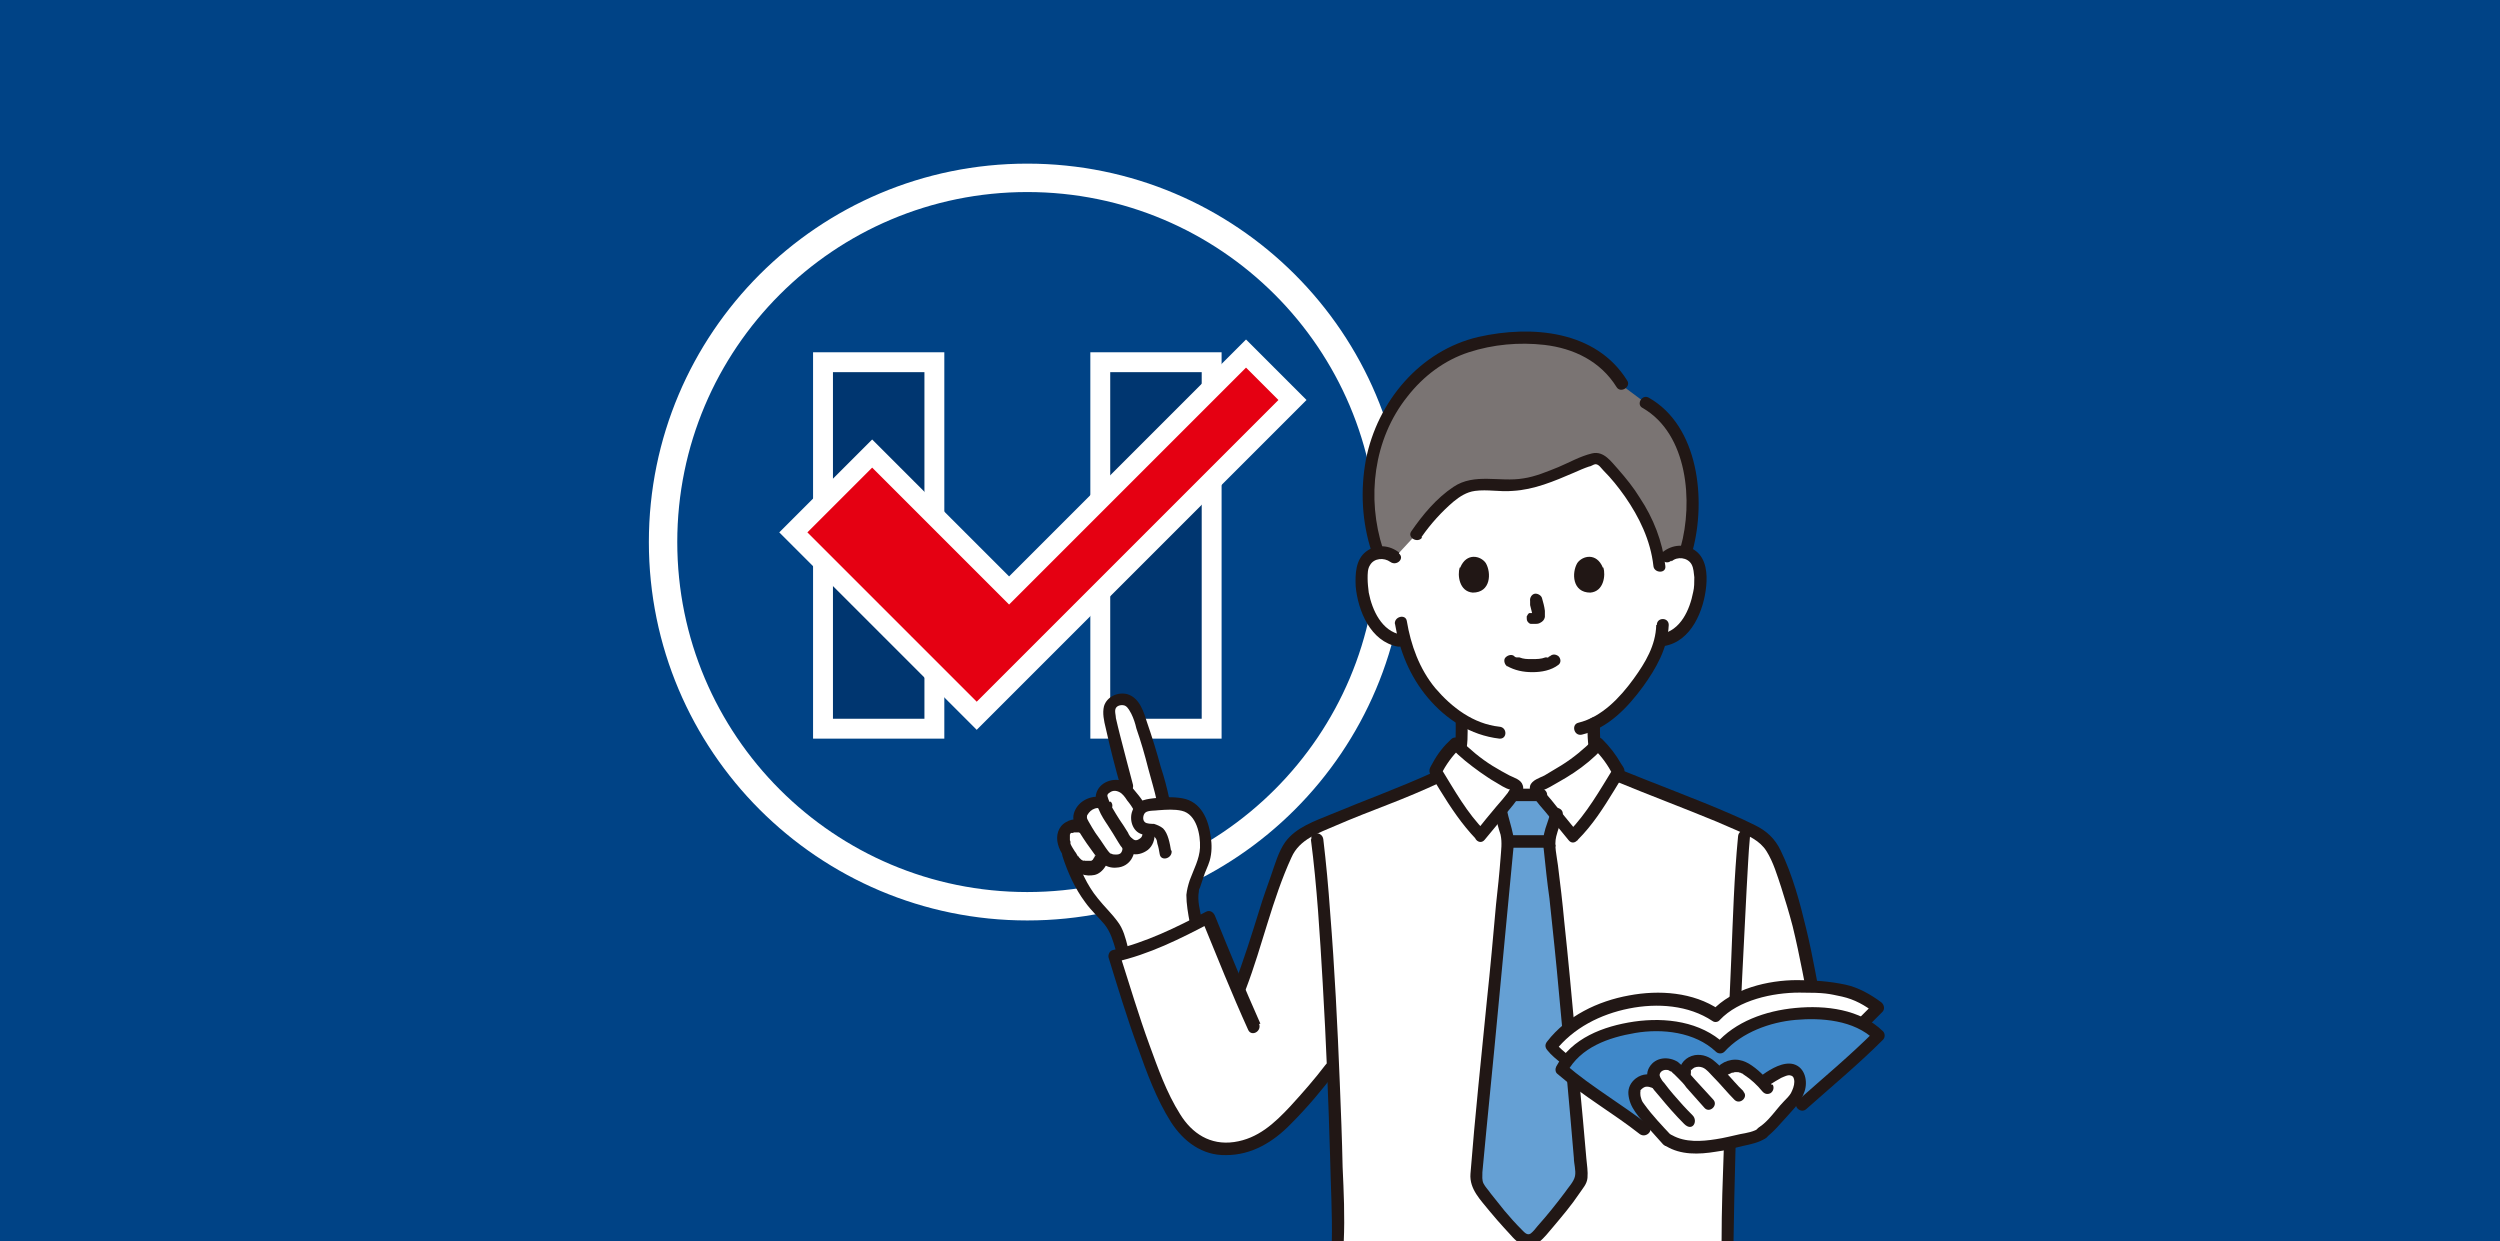<?xml version="1.0" encoding="UTF-8"?>
<svg id="_電腦" data-name=" 電腦" xmlns="http://www.w3.org/2000/svg" version="1.1" viewBox="0 0 440 218.5">
  <defs>
    <style>
      .cls-1 {
        fill: #3f88c9;
      }

      .cls-1, .cls-2, .cls-3, .cls-4, .cls-5, .cls-6, .cls-7, .cls-8 {
        stroke-width: 0px;
      }

      .cls-2 {
        fill: #003670;
      }

      .cls-3 {
        fill: #211715;
      }

      .cls-9 {
        stroke-width: 5px;
      }

      .cls-9, .cls-10 {
        fill: none;
        stroke: #fff;
        stroke-miterlimit: 10;
      }

      .cls-4 {
        fill: #65a0d4;
      }

      .cls-5 {
        fill: #e50012;
      }

      .cls-6 {
        fill: #004386;
      }

      .cls-10 {
        stroke-width: 7px;
      }

      .cls-7 {
        fill: #fff;
      }

      .cls-8 {
        fill: #7a7473;
      }
    </style>
  </defs>
  <rect class="cls-6" width="440" height="218.5"/>
  <g>
    <circle class="cls-9" cx="180.8" cy="95.4" r="64.1"/>
    <g>
      <g>
        <polygon class="cls-10" points="146.6 65.5 162.7 65.5 162.7 126.5 146.6 126.5 146.6 65.5 146.6 65.5"/>
        <polygon class="cls-2" points="146.6 65.5 162.7 65.5 162.7 126.5 146.6 126.5 146.6 65.5 146.6 65.5"/>
      </g>
      <g>
        <polygon class="cls-10" points="195.4 65.5 211.5 65.5 211.5 126.5 195.4 126.5 195.4 65.5 195.4 65.5"/>
        <polygon class="cls-2" points="195.4 65.5 211.5 65.5 211.5 126.5 195.4 126.5 195.4 65.5 195.4 65.5"/>
      </g>
      <g>
        <polygon class="cls-10" points="225 70.4 219.3 64.7 177.6 106.4 153.5 82.3 142.1 93.7 171.9 123.5 183.3 112.1 183.3 112.1 225 70.4"/>
        <polygon class="cls-5" points="225 70.4 219.3 64.7 177.6 106.4 153.5 82.3 142.1 93.7 171.9 123.5 183.3 112.1 183.3 112.1 225 70.4"/>
      </g>
    </g>
  </g>
  <g id="group">
    <path class="cls-7" d="M293.5,98.1c.7-.7,1.8-1,2.9-.8s2,.8,2.4,1.6c.3.6.4,1.3.5,1.9.2,2.6-.3,5.2-1.5,7.6-.6,1.2-1.3,2.2-2.4,3.1-.8.6-1.8,1.1-2.8,1.3h-.5c-.2.9-.5,1.6-.6,2-.8,2.2-5.4,9.9-11.1,12.7,0,1.9,0,4.1.6,5.8,1.1,2.9,7.4,6.4,7.8,6.6,0,0-3.4,13-19.4,13s-19.6-13.5-19.6-13.5c.4-.2,5.7-3.3,6.8-6.1.8-1.9.6-4.5.6-6.6-1.9-1.2-3.7-2.8-5.4-4.8-2.4-2.9-3.8-6.2-4.6-9-.6,0-.9,0-.9,0-1-.2-2-.6-2.8-1.3-1-.8-1.8-1.9-2.4-3.1-1.2-2.3-1.7-5-1.5-7.6,0-.7.2-1.3.5-1.9.5-.8,1.4-1.5,2.4-1.6s2.1.2,2.9.8c0,0,2.3-21.3,24.1-21.3s23.9,21.3,23.9,21.3h.1Z"/>
    <path class="cls-8" d="M297.1,82c-.2-.9-.5-1.8-.8-2.6-1.2-3-3-6.5-6.7-8.5l-4.3-3.2c-4.3-7.1-12.2-8.5-19-8-8,.6-13.7,2.7-19,8.8-7.6,8.9-7.8,20.7-4.9,28.9h.2c1-.2,2.1.2,2.8.8l3.8-4.1c1.6-2.2,6-7.8,9.4-8.5,2.4-.5,5,0,7.5,0,4.6-.2,8.3-2.3,12.4-3.9.5-.2,1.1-.4,1.6-.6.3,0,.6-.2,1-.2s.7.3,1,.6c4.7,4.6,9.1,11.2,9.9,18,.7-.7,1.5-1.3,1.5-1.3.7-.7,1.8-1,2.8-.8h.3c1.6-4.9,1.5-10.9.5-15.3h0Z"/>
    <path class="cls-3" d="M279.4,127.5c0,2.1,0,4.3.8,6.3.5,1.2,1.6,2.2,2.6,3.1,1.1,1,2.3,1.9,3.6,2.7.6.4,1.3.9,2,1.2.5.2,1.1.1,1.5-.4.3-.5.1-1.2-.4-1.5-.6-.3-1.2-.7-1.8-1.1-1.1-.7-2.1-1.4-3.1-2.3-.9-.8-1.9-1.6-2.4-2.7-.7-1.6-.6-3.7-.6-5.4s-2.1-1.4-2.1,0h-.1Z"/>
    <path class="cls-3" d="M256.2,127.2c0,1.7.1,3.4-.4,5.1-.3,1.1-1.1,2-2,2.8s-1.8,1.5-2.8,2.2c-.6.4-1.1.8-1.8,1.1-.5.2-.6,1-.4,1.5.3.5.9.6,1.5.4.7-.3,1.4-.8,2-1.2,1.1-.8,2.2-1.6,3.2-2.6,1-1,1.9-2.1,2.3-3.5.6-1.8.5-3.8.5-5.7s-2.1-1.4-2.1,0h0Z"/>
    <path class="cls-3" d="M243.4,96.6c-2.9-8.9-1.7-19.3,4.3-26.8,2.8-3.6,6.5-6.4,10.8-7.8,4.3-1.4,8.9-1.8,13.3-1.3,5.2.6,9.9,2.9,12.7,7.4.7,1.2,2.6,0,1.9-1.1-5.5-8.9-16.9-9.8-26.2-7.7-10.3,2.4-17.8,11.4-19.8,21.6-1,5.4-.7,11,1,16.2.4,1.3,2.5.7,2.1-.6h0Z"/>
    <path class="cls-3" d="M250.2,94.5c1.6-2.3,3.5-4.4,5.6-6.2,1.1-.9,2.3-1.7,3.8-1.9,2.2-.3,4.4.2,6.6,0,3.8-.2,7.3-1.7,10.8-3.2.9-.4,1.8-.8,2.7-1.1.3,0,.8-.4,1.1-.4.6,0,1,.7,1.4,1.1,1.4,1.4,2.6,2.9,3.8,4.6,2.5,3.6,4.5,7.7,5,12.2.1,1.3,2.3,1.4,2.1,0-.5-4.3-2.1-8.4-4.5-12-1.1-1.8-2.4-3.4-3.8-5-1.2-1.3-2.5-3.3-4.6-2.8s-4,1.6-5.9,2.4c-2,.8-4.1,1.7-6.2,2-4.1.7-8.6-1-12.3,1.5-3,2-5.4,4.9-7.4,7.8-.8,1.1,1.1,2.2,1.9,1.1h-.1Z"/>
    <path class="cls-3" d="M289.1,71.8c8,4.6,8.9,16.6,6.7,24.5-.4,1.3,1.7,1.9,2.1.6,2.4-8.9,1.1-21.9-7.7-26.9-1.2-.7-2.3,1.2-1.1,1.8h0Z"/>
    <path class="cls-7" d="M235.4,218.5v-1.6c-.1-7.8-.5-18.4-.9-29.2-.1.2-.2.3-.2.3l-.7,1c-2,2.6-6.2,7.5-8.9,9.9s-6.9,3.8-10.4,3.2c-5.5-.9-7.9-6.1-10.2-11.2-3.2-7.4-5.5-15.3-7.8-22.6,4.6-1,11.9-4.4,16.6-6.8,1.8,4.5,3.4,8.5,5.3,12.8,3.3-8.6,4.2-13.3,7.4-21.7.6-1.6,1.1-3,2.2-4.2,1.1-1.2,2.5-1.9,3.9-2.5,4.4-2,15-6.1,20.4-8.5.9-2.1,2.4-4.5,4.3-6.3,3,3,6.7,5.6,10.3,7.2.2.1.5.2.5.4s0,.4-.1.6c0,.1-.3.4-.6.8h4.7c-.3-.4-.5-.7-.6-.8,0-.2-.2-.4-.1-.6,0-.2.3-.3.5-.4,3.6-1.6,7.4-4.2,10.3-7.2,1.8,1.7,3.2,3.9,4.1,5.9,4.7,1.9,16.7,6.5,21.2,8.7,1.5.7,3,1.3,4.1,2.5,1.2,1.3,1.9,2.9,2.5,4.6,3.3,8.5,4.6,16.9,6.4,26.2h-14.4c-.5,13.6-1.1,28.7-1.3,39.1v.6h-68.6v-.2Z"/>
    <path class="cls-4" d="M270.5,217.7c2.1-2.4,4.8-5.6,6.6-8.1.6-.9,1.1-1.4,1.2-2,0-.7,0-1.4-.1-2.6-1.2-14.1-3.1-36.1-5.5-56.7,0-.8.3-1.6.6-2.4.3-1.1,1.1-3.5.7-2.6-.4-.5-.8-.9-1.1-1.4-.6-.8-1.2-1.5-1.6-2h-4.7c-.4.5-1,1.2-1.6,2-.2.3-.5.6-.8.9.2,1.1.6,2.2.9,3.4,0,.2.1.4.2.6.1.5.2.9.2,1.4-1.7,18.9-4,42.3-5.5,58.5,0,.6-.1,1.3.1,1.8s.6,1,1,1.4c2,2.8,4.2,5.3,6.5,7.7.3.3,1,.7,1.5.8.6,0,1.2-.4,1.6-.8h-.2Z"/>
    <path class="cls-3" d="M265.7,149.2h6.7c2.2,0,1.1-.5,1.1-1.1s-.5-1.1-1.1-1.1h-6.7c-2.2,0-1.1.5-1.1,1.1s.5,1.1,1.1,1.1h0Z"/>
    <path class="cls-3" d="M263.1,143.2c.3,1.3.6,2.5,1,3.7.3,1.4.1,2.7,0,4.1-.2,2.7-.5,5.5-.8,8.2-.5,5.6-1,11.2-1.6,16.8-1,10.2-2.1,20.4-2.9,30.6-.2,2.7,1.8,4.6,3.4,6.6.9,1.1,1.8,2.1,2.7,3.1.9.9,1.7,2.1,2.9,2.7,2.4,1.2,4.1-1.4,5.5-3,1.6-1.9,3.3-3.9,4.7-6,.6-.9,1.3-1.6,1.4-2.7s-.1-2.3-.2-3.4c-.2-2.3-.4-4.5-.6-6.8-.5-5.1-.9-10.3-1.4-15.4-.6-6.5-1.2-13.1-1.9-19.6-.3-3.3-.7-6.6-1.1-9.8-.2-1.6-.7-3.5-.3-5.1.3-1.2.8-2.4,1.1-3.7.4-1.3-1.7-1.9-2.1-.6-.2,1-.6,1.9-.9,2.9-.4,1.3-.5,2.4-.3,3.7.3,2.9.6,5.8,1,8.6.6,5.6,1.2,11.3,1.7,16.9.9,9.6,1.8,19.2,2.6,28.8,0,1,.4,2.2.2,3.2s-1.2,2-1.8,2.9c-1.5,2-3.1,4-4.8,5.9-.3.4-.8,1-1.2,1.3-.6.4-1.1-.2-1.5-.6-1.1-1.1-2.1-2.2-3.1-3.4-.8-1-1.6-2-2.4-3-.4-.6-1-1.2-1.3-1.8s-.2-1.3-.2-2c.9-9.7,1.9-19.3,2.8-29,.6-6,1.1-11.9,1.7-17.9.3-2.8.5-5.6.8-8.4.1-1.4.4-2.7.1-4.1-.3-1.5-.8-2.9-1.1-4.4-.3-1.4-2.4-.8-2.1.6h0Z"/>
    <path class="cls-3" d="M271.2,138.8h-4.7c-.6,0-1.1.5-1.1,1.1s.5,1.1,1.1,1.1h4.7c.6,0,1.1-.5,1.1-1.1s-.5-1.1-1.1-1.1h0Z"/>
    <path class="cls-3" d="M277.7,147.8c2.6-2.6,4.5-5.6,6.4-8.7.5-.8.9-1.5,1.4-2.3.2-.4.5-.7.4-1.2,0-.4-.4-.9-.6-1.2-.9-1.6-2-3-3.3-4.3-.4-.4-1.1-.4-1.5,0-1.7,1.7-3.6,3.3-5.7,4.6-1,.6-2,1.2-3,1.8-.8.4-2.2.8-2.5,1.8-.2.8.2,1.5.7,2.1.6.9,1.3,1.7,2,2.5,1.4,1.7,2.7,3.3,4.1,5,.9,1.1,2.4-.4,1.5-1.5-1.2-1.5-2.4-2.9-3.6-4.4-.6-.8-1.3-1.6-1.9-2.3-.2-.3-.4-.6-.6-.8,0,0,0-.2-.1-.2,0-.2-.1,0-.2.5,0,0,.2,0,.3-.1.9-.3,1.8-.9,2.7-1.4.9-.5,1.9-1.1,2.8-1.7,1.8-1.2,3.5-2.6,5-4.2h-1.5c1.4,1.3,2.5,2.9,3.4,4.6v-1.1c-2.4,3.9-4.6,7.8-7.8,11.1-1,1,.5,2.5,1.5,1.5h.1Z"/>
    <path class="cls-3" d="M261.4,146.3c-3.2-3.2-5.4-7.2-7.8-11.1v1.1c.9-1.7,2-3.3,3.4-4.6h-1.5c1.5,1.6,3.2,2.9,5,4.2.9.6,1.7,1.2,2.6,1.7s1.8,1.2,2.8,1.4c.1,0,.2,0,.3.1v-.5c-.1,0-.3.2-.3.2-.2.2-.4.5-.5.7-.6.8-1.3,1.6-2,2.4-1.2,1.4-2.4,2.9-3.6,4.4-.9,1.1.6,2.6,1.5,1.5,1.3-1.6,2.7-3.2,4-4.9.7-.8,1.4-1.7,2-2.6.5-.6,1-1.3.7-2.1-.3-1-1.5-1.3-2.3-1.7s-2-1.1-3-1.7c-2.1-1.3-4-2.9-5.8-4.7-.4-.4-1.1-.4-1.5,0-1.3,1.2-2.4,2.6-3.2,4.1-.2.4-.5.8-.6,1.2-.1.5.1.9.4,1.3.5.8.9,1.5,1.4,2.3,1.9,3.1,3.9,6.1,6.4,8.7,1,1,2.5-.5,1.5-1.5h0Z"/>
    <path class="cls-3" d="M230.7,147.6c1.1,8.4,1.6,17,2.1,25.5.6,10.2,1,20.4,1.3,30.6.1,4.9.4,9.9.3,14.8,0,1.4,2.1,1.4,2.1,0,.2-4.4,0-8.8-.2-13.1-.1-5-.3-9.9-.5-14.9-.4-10-.9-20-1.7-30-.3-4.3-.7-8.6-1.2-12.8-.2-1.4-2.3-1.4-2.1,0h-.1Z"/>
    <path class="cls-3" d="M305.1,218.5c.3-20.6,1.2-41.3,2.3-61.9.2-3.1.3-6.3.6-9.4.1-1.4-2-1.4-2.1,0-.7,7.2-.9,14.4-1.2,21.6-.5,11-.9,22.1-1.3,33.1-.2,5.5-.4,11-.4,16.5s2.1,1.4,2.1,0h0Z"/>
    <path class="cls-7" d="M204.4,139.5c-1-3.9-3.8-13.8-4.8-15.1-.7-.9-1.6-1.7-3.2-1-1.4.6-1.2,2.2-.9,3.5.3,1.5,2,8.4,3,12-.8-.9-2.1-1.2-3.1-.7-1.1.5-1.5,1.4-1.4,2.1,0,0,.1.5.2,1.3-.7-.5-1.8-.4-2.6,0-1,.5-1.9,1.9-1.4,2.9,0,0,.3.7.6,1.3l-.2-.2c-1.2-1-3.3-.4-3.7.9-.3,1,.2,2.2.8,3.2,0,.1.1.2.2.4,0,.2.1.3.1.3.8,2.4,2.3,6,4.5,8.6,1,1.2,2.2,2.4,3.2,3.7s1.2,2.7,1.6,4.3l.2.7c2.4-.9,9.3-3.5,13-5.2v-.4c-.5-1.7-.9-3.8-.7-5.2,0-.3,1.2-4,1.6-4.7.5-1,.8-3,.7-3.9-.2-1.5-.6-3.7-1.7-5.3-.2-.3-.5-.6-.8-.8h-.1c-1.3-.8-3.1-.8-4.6-.8,0-.4-.1-.6-.1-.6,0-.3-.2-.8-.3-1.4h-.1Z"/>
    <path class="cls-3" d="M205.8,140.6c-.4-1.9-.9-3.8-1.5-5.6-.7-2.6-1.5-5.2-2.4-7.8-.6-1.9-1.3-4.3-3.4-5-1.7-.5-3.7.4-4.2,2.1-.3,1.2,0,2.6.3,3.8.8,3.6,1.7,7.1,2.7,10.6.4,1.3,2.4.8,2.1-.6-.8-2.9-1.5-5.8-2.3-8.8-.2-.9-.5-1.9-.7-2.9,0-.5-.3-1.3,0-1.8s1.1-.6,1.6-.4c.6.3.9,1.1,1.1,1.4.4.8.7,1.7.9,2.6.8,2.3,1.5,4.7,2.1,7.1.5,1.9,1.1,3.8,1.5,5.7.3,1.4,2.3.8,2.1-.6h0v.2Z"/>
    <path class="cls-3" d="M187,150.7c.9,2.8,2.2,5.7,4,8.1,1,1.4,2.3,2.6,3.4,3.9,1.1,1.4,1.5,2.9,2,4.6.4,1.3,2.4.8,2.1-.6-.4-1.6-.8-3.2-1.8-4.5-1.1-1.5-2.4-2.7-3.5-4.1-1.9-2.3-3.1-5.1-4.1-8-.4-1.3-2.5-.8-2.1.6h0Z"/>
    <path class="cls-3" d="M206.1,149.7c-.2-1.2-.5-3-1.4-3.9-.5-.4-1-.6-1.6-.8-.4,0-1.3,0-1.6-.3-.5-.4-.3-1.4.1-1.7.5-.4,1.7-.3,2.3-.4,1.4-.1,2.8-.2,4.1.1,2.6.6,3.3,4.2,3.2,6.5-.1,2-1.1,3.8-1.8,5.7-.3.9-.5,1.7-.6,2.6,0,1.6.3,3.3.6,4.9.3,1.4,2.4.8,2.1-.6-.3-1.6-.8-3.3-.5-4.9,0,.3,0,0,0-.1,0-.2.1-.4.2-.6.2-.6.4-1.2.6-1.8.3-1,.8-1.9,1.1-2.9.4-1.4.4-2.8.2-4.2-.4-3.1-1.7-6.2-5-6.8-1.7-.3-3.4-.2-5.1,0s-3.1.5-3.7,2.2c-.6,1.5,0,3.6,1.6,4.1.7.2,1.8,0,2.3.5s.4.8.5,1.2c.2.6.3,1.2.4,1.8.2,1.4,2.3.8,2.1-.6h-.1Z"/>
    <path class="cls-3" d="M192.7,150.5c0,.2,0-.2,0,0s0,0,0,0c0,0-.1.4,0,.2,0,.1-.1.2-.2.3,0,0,0,.1-.1.2,0,0,.1-.1,0,0,0,0-.1.2-.2.2s0,0-.1.1c0,0,.2-.1,0,0h-.1q-.1,0,0,0s-.3,0-.2,0,0,0-.1,0h-.1s-.4,0-.2,0h-.4s-.3-.1-.3,0c0,0-.2,0-.2-.1s-.1,0-.2-.1c0,0,.1.1,0,0l-.3-.3s-.2-.2-.2-.3c-.1-.1,0,.1,0,0h-.1c-.2-.3-.3-.6-.5-.8-.3-.5-.6-.9-.8-1.4,0,0,0-.2,0,0v-.2c0-.1,0-.3-.1-.4v-.2s0-.2,0,0v-.4s0-.2,0,0v-.4c0-.1,0,0,0,0,0,0,.2-.3,0-.1l.2-.2c0,0,.1,0,0,0h.2c.2-.1-.1,0,0,0s.2,0,.3-.1h.2c.1,0-.2,0,0,0h.3s.2,0,0,0h.4c.2,0,0,0,0,0,0,0,.4.2.2,0,.4.4,1.1.4,1.5,0s.5-1.1,0-1.5c-1.2-.9-2.7-1.1-4-.3-1.4.8-1.8,2.4-1.4,3.9.2.8.6,1.5,1,2.1s.8,1.3,1.3,1.9c1,1.2,2.6,1.7,4.1,1.4s2.8-2.3,2.4-3.9c-.2-.6-.8-.9-1.3-.8s-.9.8-.8,1.3h-.2Z"/>
    <path class="cls-3" d="M195.3,141.2c-1.3-1.5-3.7-1.1-5.1.1-.7.6-1.3,1.6-1.3,2.6s.6,1.9,1.1,2.6c.8,1.3,1.7,2.6,2.6,3.8.4.5.8,1.1,1.3,1.6.7.6,1.7.9,2.6.8,2.4-.1,3.6-2.4,3.1-4.6-.4-1.3-2.4-.8-2.1.6.1.6.1,1-.2,1.4,0,0-.2.2-.3.2-.2.1-.4.1-.6.1s-.5,0-.7-.1c0,0-.2-.1-.3-.1,0,0-.1,0,0,0,.1.1,0,0,0,0-.4-.4-.5-.6-.8-1-.6-.9-1.2-1.8-1.8-2.6-.4-.6-.8-1.3-1.2-2-.1-.2-.3-.5-.3-.7h0c0-.2,0-.4.1-.5.3-.5.7-.9,1.3-1.1s1,0,1.3.3c.9,1,2.4-.5,1.5-1.5h-.2Z"/>
    <path class="cls-3" d="M201.1,146.2c0,.6,0,1.1-.5,1.4-.3.2-.6.4-1,.2-.5-.2-.9-.8-1.1-1.3-.5-.8-1-1.6-1.5-2.3-.8-1.3-1.7-2.6-2.1-4.1,0,0,0-.2,0,0s0-.1,0,0,0-.3,0-.1c0-.2.2-.4.4-.5.5-.4,1.1-.4,1.7-.1.6.3,1,.9,1.4,1.5.5.6.9,1.2,1.3,1.9.7,1.2,2.6,0,1.9-1.1-.5-.8-1-1.5-1.6-2.2s-1.1-1.5-2-1.9c-1.9-.9-4.6,0-5.1,2.2-.2.9.1,1.9.5,2.7.4,1,1,1.9,1.6,2.8s1.2,1.9,1.8,2.9c.5.9,1.2,1.7,2.2,2,1,.4,2.2,0,3-.6.9-.7,1.3-1.9,1.2-3,0-1.4-2.2-1.4-2.1,0h0v-.4Z"/>
    <path class="cls-3" d="M252.3,135.9c-5.9,2.7-12,4.9-18,7.4-2.9,1.2-6.2,2.3-8.1,4.9-1.2,1.7-1.8,3.9-2.5,5.9s-1.4,3.9-2,5.9c-1.4,4.5-2.8,9-4.5,13.4-.5,1.3,1.6,1.8,2.1.6,2.9-7.6,4.6-15.7,8-23.1,1.4-3.2,4.8-4.3,7.8-5.6s6.1-2.5,9.2-3.7,6.2-2.5,9.2-3.9c1.2-.6.2-2.4-1.1-1.9h0Z"/>
    <path class="cls-3" d="M221.8,180.1c-2.8-6.3-5.4-12.6-8-19-.3-.6-.9-1-1.6-.6-5.1,2.7-10.6,5.4-16.3,6.7-.6.1-.9.8-.8,1.3,1.6,5.2,3.2,10.5,5.1,15.7,1.6,4.5,3.3,9.2,5.9,13.3,2.2,3.4,5.5,5.9,9.7,5.8,4.5,0,8.3-2.3,11.4-5.5,2.9-2.9,5.5-6,8-9.3.8-1.1-1-2.2-1.9-1.1-1.9,2.5-4,4.9-6.2,7.3-2.8,3-5.7,5.7-9.9,6.3s-7.4-1.5-9.5-4.9c-2.4-3.8-3.9-8.1-5.4-12.2-1.9-5.2-3.5-10.6-5.2-15.9l-.8,1.3c5.9-1.3,11.5-4.1,16.8-6.9l-1.6-.6c2.7,6.6,5.3,13.1,8.2,19.5.6,1.2,2.4.2,1.9-1.1h.2Z"/>
    <path class="cls-3" d="M284.6,137.6c5.8,2.4,11.7,4.6,17.5,7,1.2.5,2.5,1.1,3.7,1.6,1.9.9,3.9,1.7,5.1,3.6s1.9,4.3,2.6,6.4c.7,2.2,1.4,4.5,2,6.8,1.3,5.3,2.2,10.6,3.3,16,.3,1.4,2.3.8,2.1-.6-1-5-1.8-10-3-14.9-1.1-4.6-2.4-9.5-4.5-13.8-1-2.1-2.5-3.5-4.6-4.5-1.4-.7-2.7-1.3-4.1-1.9-3.2-1.4-6.5-2.7-9.8-4s-6.4-2.5-9.6-3.8c-1.3-.5-1.8,1.6-.6,2.1h-.1Z"/>
    <path class="cls-3" d="M294.2,98.8c1-.9,2.8-.7,3.5.5.4.7.4,1.6.5,2.3,0,.9,0,1.8-.2,2.6-.6,3.1-2.2,6.8-5.7,7.4-1.4.2-.8,2.3.6,2.1,4.8-.8,7-6.3,7.4-10.6.2-2.1,0-4.7-1.8-6.1s-4.2-1.2-5.9.2c-1.1.9.5,2.4,1.5,1.5h.1Z"/>
    <path class="cls-3" d="M291.5,110c-.1,3.6-1.9,6.6-4,9.5-2.4,3.3-5.6,6.7-9.7,7.7-1.3.3-.8,2.4.6,2.1,4.6-1.1,8.1-4.8,10.8-8.5,2.3-3.2,4.3-6.7,4.5-10.8,0-1.4-2.1-1.4-2.1,0h0Z"/>
    <path class="cls-3" d="M246.3,97.3c-1.7-1.4-4.1-1.6-5.9-.2s-1.9,3.9-1.8,6.1c.4,4.3,2.6,9.7,7.4,10.6,1.4.2,1.9-1.8.6-2.1-3.4-.6-5.1-4.3-5.7-7.4-.1-.8-.2-1.7-.2-2.5s0-1.7.4-2.3c.7-1.3,2.5-1.4,3.6-.6s2.6-.6,1.5-1.5h0Z"/>
    <path class="cls-3" d="M245.5,109.7c.8,4.8,2.6,9.3,5.8,13.1,3.2,3.8,7.5,6.6,12.6,7.2,1.4.1,1.4-2,0-2.1-4.6-.5-8.4-3.4-11.3-6.8-2.8-3.4-4.3-7.6-5-11.8-.2-1.3-2.3-.8-2.1.6h0v-.2Z"/>
    <g id="book">
      <path class="cls-1" d="M317.2,194.5c2.4-2.1,11.5-10.2,13.5-12.2-1.6-1.7-4.8-3.4-8.6-3.7-3.2-.3-6.5-.3-9.7.5s-7.4,2.8-9.6,5.4c-2.7-2.6-6.8-3.8-10.4-3.9-3.7-.1-7.4.6-10.8,1.9-2.8,1.1-5.1,2.7-6.6,5.7,2.1,1.9,12.2,8.8,14.5,10.6l27.8-4.3h0Z"/>
      <path class="cls-7" d="M274.4,182.5c-.6.6-1.1,1.1-1.5,1.7.3.3,2.1,2,2.6,2.4l.3.2c1.5-2.1,3.4-3.4,5.8-4.3,3.5-1.4,7.1-2.1,10.8-1.9,3.7.1,7.7,1.3,10.4,3.9,2.2-2.6,6.4-4.6,9.6-5.4,3.2-.8,6.5-.8,9.7-.5,2.1.2,4,.8,5.6,1.6h0c.6-.5,1.7-1.7,2.7-2.7-3.5-2.6-5.5-3-9.6-3.4-3.1-.3-6.7-.4-9.8.4s-7,2.1-9.2,4.5c-2.5-1.7-5.9-2.7-9.6-2.8s-7.4.6-10.8,1.9c-1.5.6-3.1,1.4-4.5,2.4-.8.6-1.8,1.4-2.7,2.2h0l.2-.2Z"/>
      <path class="cls-7" d="M308.4,189c-.1-.1-.3-.2-.4-.3-1.7-1.3-2.9-1.5-4.6-.5,0,0-.5.4-.9.8-.7-.8-1.3-1.4-1.6-1.6-.8-.7-1.9-.9-2.8-.6-1.1.4-1.5,1-1.5,1.9,0,0,0,.3-.1.8l-1.5-1.5c-.3-.3-2-1.1-3.1-.3-1,.7-1.1,1.7-.5,2.6,0,.1.1.2.2.3h-.2c-1.9-1.1-3.3.4-3.5,1.1-.1.5-.1,1.5.3,2.3.7,1.4,3.8,4.8,5.5,6.6,3.8,2.7,9.9.8,14.8-.3.5-.1,1.4-.5,1.9-.8,1.8-1.3,2.8-2.8,4.3-4.5.5-.6,1.3-1.4,1.7-2,.5-.9.9-2,.6-3-.1-.5-.4-1.1-.9-1.4-.7-.5-1.7-.2-2.5,0-1.2.5-2.3,1.2-3.3,2-.5-.6-1.1-1.1-1.7-1.6h-.2Z"/>
      <path class="cls-3" d="M309.7,198.5c-1,.7-2.3.9-3.4,1.1-1.4.3-2.9.7-4.3.9-2.5.4-5.4.6-7.7-.7-1.2-.7-2.3,1.1-1.1,1.9,2.6,1.6,5.8,1.5,8.8,1,1.6-.2,3.1-.6,4.7-1,1.4-.3,2.9-.6,4.1-1.4,1.1-.8,0-2.6-1.1-1.9h0Z"/>
      <path class="cls-3" d="M311.8,190.9c-1.1-1.4-2.5-2.8-4-3.7-.7-.4-1.5-.7-2.4-.7s-1.8.3-2.5.8c-.5.3-.7,1-.4,1.5s1,.7,1.5.4c.3-.2.5-.2.8-.4.1,0,.3,0,.5-.1-.2,0,.2,0,.2,0,0,0,.3,0,.2,0s0,0,.1,0,.3,0,.4.1c0,0,.2,0,.1,0,0,0,.1,0,.2.1.2,0,.3.2.5.3,1.1.7,2.3,1.8,3.1,2.8.4.5.9.7,1.5.4.5-.3.7-1,.4-1.5h-.2Z"/>
      <path class="cls-3" d="M306.9,192.1c-1.2-1.1-2.2-2.4-3.3-3.5-.5-.6-1.1-1.2-1.7-1.7-1-.9-2.2-1.4-3.6-1.2-1.6.3-2.7,1.5-2.8,3.1,0,1.4,2.1,1.4,2.1,0s0-.3.1-.5c0,.1.1-.1.2-.2,0,0,.2-.1.3-.2.5-.2,1-.2,1.5,0,.7.3,1.3,1.1,1.8,1.6,1.3,1.3,2.5,2.8,3.8,4.1,1,.9,2.5-.6,1.5-1.5h.1Z"/>
      <path class="cls-3" d="M290.1,198c-4.7-3.7-10-6.7-14.5-10.6l.2,1.3c2.4-4.4,7.3-6.1,12-6.9s10.5-.2,14.2,3.3c.4.4,1.1.4,1.5,0,3.1-3.4,8-5.2,12.5-5.6s10.3,0,13.9,3.5v-1.5c-4.3,4.3-9,8.2-13.5,12.2-1,.9.5,2.4,1.5,1.5,4.5-4,9.2-7.9,13.5-12.2.4-.4.4-1.1,0-1.5-4-3.9-10.1-4.6-15.4-4.1s-10.6,2.4-14,6.3h1.5c-4.2-3.9-10.3-4.7-15.9-3.9-5.4.8-11,2.9-13.7,7.9-.2.4-.2,1,.2,1.3,4.5,3.9,9.8,6.9,14.5,10.6,1.1.8,2.6-.7,1.5-1.5h0Z"/>
      <path class="cls-3" d="M276.3,185.9c-.9-.7-1.9-1.5-2.6-2.4v1.5c3.2-4.1,8-6.5,13-7.5s10.5-.6,14.7,2.2c.4.3,1,.2,1.3-.2,3.3-3.5,9.3-4.8,14-4.8s5.1.2,7.5.7c2.2.5,4,1.5,5.8,2.9l-.2-1.7c-.9.9-1.8,1.8-2.7,2.7-1,.9.5,2.5,1.5,1.5s1.8-1.8,2.7-2.7c.5-.5.3-1.3-.2-1.7-1.9-1.4-4-2.6-6.3-3.1-2.8-.6-5.7-.8-8.5-.8-5.1,0-11.4,1.5-15,5.4l1.3-.2c-4.6-3.1-10.6-3.5-15.9-2.5-5.5,1-10.9,3.6-14.4,8.1-.4.5-.4,1,0,1.5.7.9,1.7,1.7,2.6,2.4,1.1.8,2.6-.7,1.5-1.5h0v.2Z"/>
      <path class="cls-3" d="M291.8,189.5c-1.3-.6-2.7-.6-3.9.3-.9.7-1.4,1.7-1.3,2.8s.5,2.1,1.2,3.1,1.5,1.9,2.3,2.8c.9,1,1.7,1.9,2.6,2.9,1,1,2.5-.5,1.5-1.5-1.6-1.7-3.4-3.6-4.7-5.4-.2-.3-.5-.6-.6-1-.1-.3-.2-.6-.2-1s0-.3,0-.3c0,0,.1-.4,0-.2s0-.1.1-.2c.1-.2-.1.1,0,0s.3-.3.5-.4c.3-.2.8-.2,1.3,0s1.2.1,1.5-.4.1-1.2-.4-1.5h.1Z"/>
      <path class="cls-3" d="M301.6,193.6c-1.1-1.2-2.2-2.4-3.3-3.6-.5-.6-1.1-1.2-1.6-1.8-.4-.4-.9-.9-1.4-1.3-1.6-1-3.9-.9-5,.9-1.2,2,.6,3.8,1.8,5.2,1.4,1.7,2.8,3.3,4.3,4.8s2.5-.5,1.5-1.5c-1.2-1.2-2.3-2.4-3.4-3.7-.5-.6-1.1-1.3-1.6-2-.3-.3-.5-.6-.7-1,0-.1-.1-.2-.1-.3,0,0,0-.3,0-.2,0,0,0-.2,0,0,.1-.5.6-.8,1.1-.8s.5.1.7.2c-.1,0,.1,0,.2.1h.1c.2,0-.1-.1,0,0,.1.2.4.4.5.5.2.2.5.5.7.7.5.5,1,1,1.4,1.6,1.1,1.2,2.1,2.4,3.2,3.6.9,1,2.5-.5,1.5-1.5h0Z"/>
      <path class="cls-3" d="M311.5,190.9c.6-.4,1.3-.8,2-1.2.5-.2,1.2-.6,1.7-.4.5.1.6.7.6,1.1,0,.7-.3,1.4-.6,2-.3.5-.8,1-1.2,1.4-.5.5-.9,1-1.4,1.6-.9,1.1-1.8,2.2-3,3-.5.3-.7.9-.4,1.5.3.5,1,.7,1.5.4,1.5-1.1,2.6-2.5,3.9-3.9.5-.6,1.1-1.2,1.6-1.8.6-.8,1.1-1.6,1.4-2.5.6-1.8.1-4.2-1.9-4.8-1.8-.5-4,.8-5.4,1.8-.5.3-.7.9-.4,1.5.3.5,1,.7,1.5.4h0Z"/>
    </g>
    <g id="face">
      <path class="cls-3" d="M265.2,117.2c1.4.8,2.9,1.1,4.5,1.1s3.3-.3,4.6-1.3c.5-.4.4-1.1,0-1.5-.5-.4-1.1-.4-1.5,0,.3-.2,0,0,0,0,0,0-.2,0-.3.2,0,0-.4.2-.1,0-.1,0-.3,0-.4,0-.8.3-1.5.3-2.4.3s-1.4,0-2.2-.3c-.1,0-.3,0-.4,0h-.1c.3,0,0,0,0,0-.2,0-.4-.2-.5-.3-.5-.3-1.2,0-1.5.4s-.1,1.2.4,1.5h-.1Z"/>
      <path class="cls-3" d="M269.3,106.5c.2.8.4,1.5.5,2.3v-.3.3-.3h0c0,0,0-.2,0-.2.1,0,0,0,0,0l.2-.2h0l.2-.2h-.2.3-.3.3-.3.3-.3c-.3,0-.5,0-.8,0-.2,0-.4.4-.5.6,0,.3,0,.6.1.8.1.2.4.5.6.5h.7c.4,0,.7,0,1-.2.4-.2.7-.5.8-1v-1.1c-.1-.8-.3-1.5-.5-2.2-.1-.5-.8-.9-1.3-.8s-.9.7-.8,1.3h0v.6Z"/>
      <path class="cls-3" d="M256.9,99.9c-.4,1.3-.1,4.2,2.3,4.4,3.2,0,3.3-3.5,2.3-5.2-.9-1.3-3.4-1.9-4.5.8h0Z"/>
      <path class="cls-3" d="M282.2,99.9c.4,1.3.1,4.2-2.3,4.4-3.2,0-3.3-3.5-2.3-5.2.9-1.3,3.4-1.9,4.5.8h0Z"/>
    </g>
  </g>
</svg>
